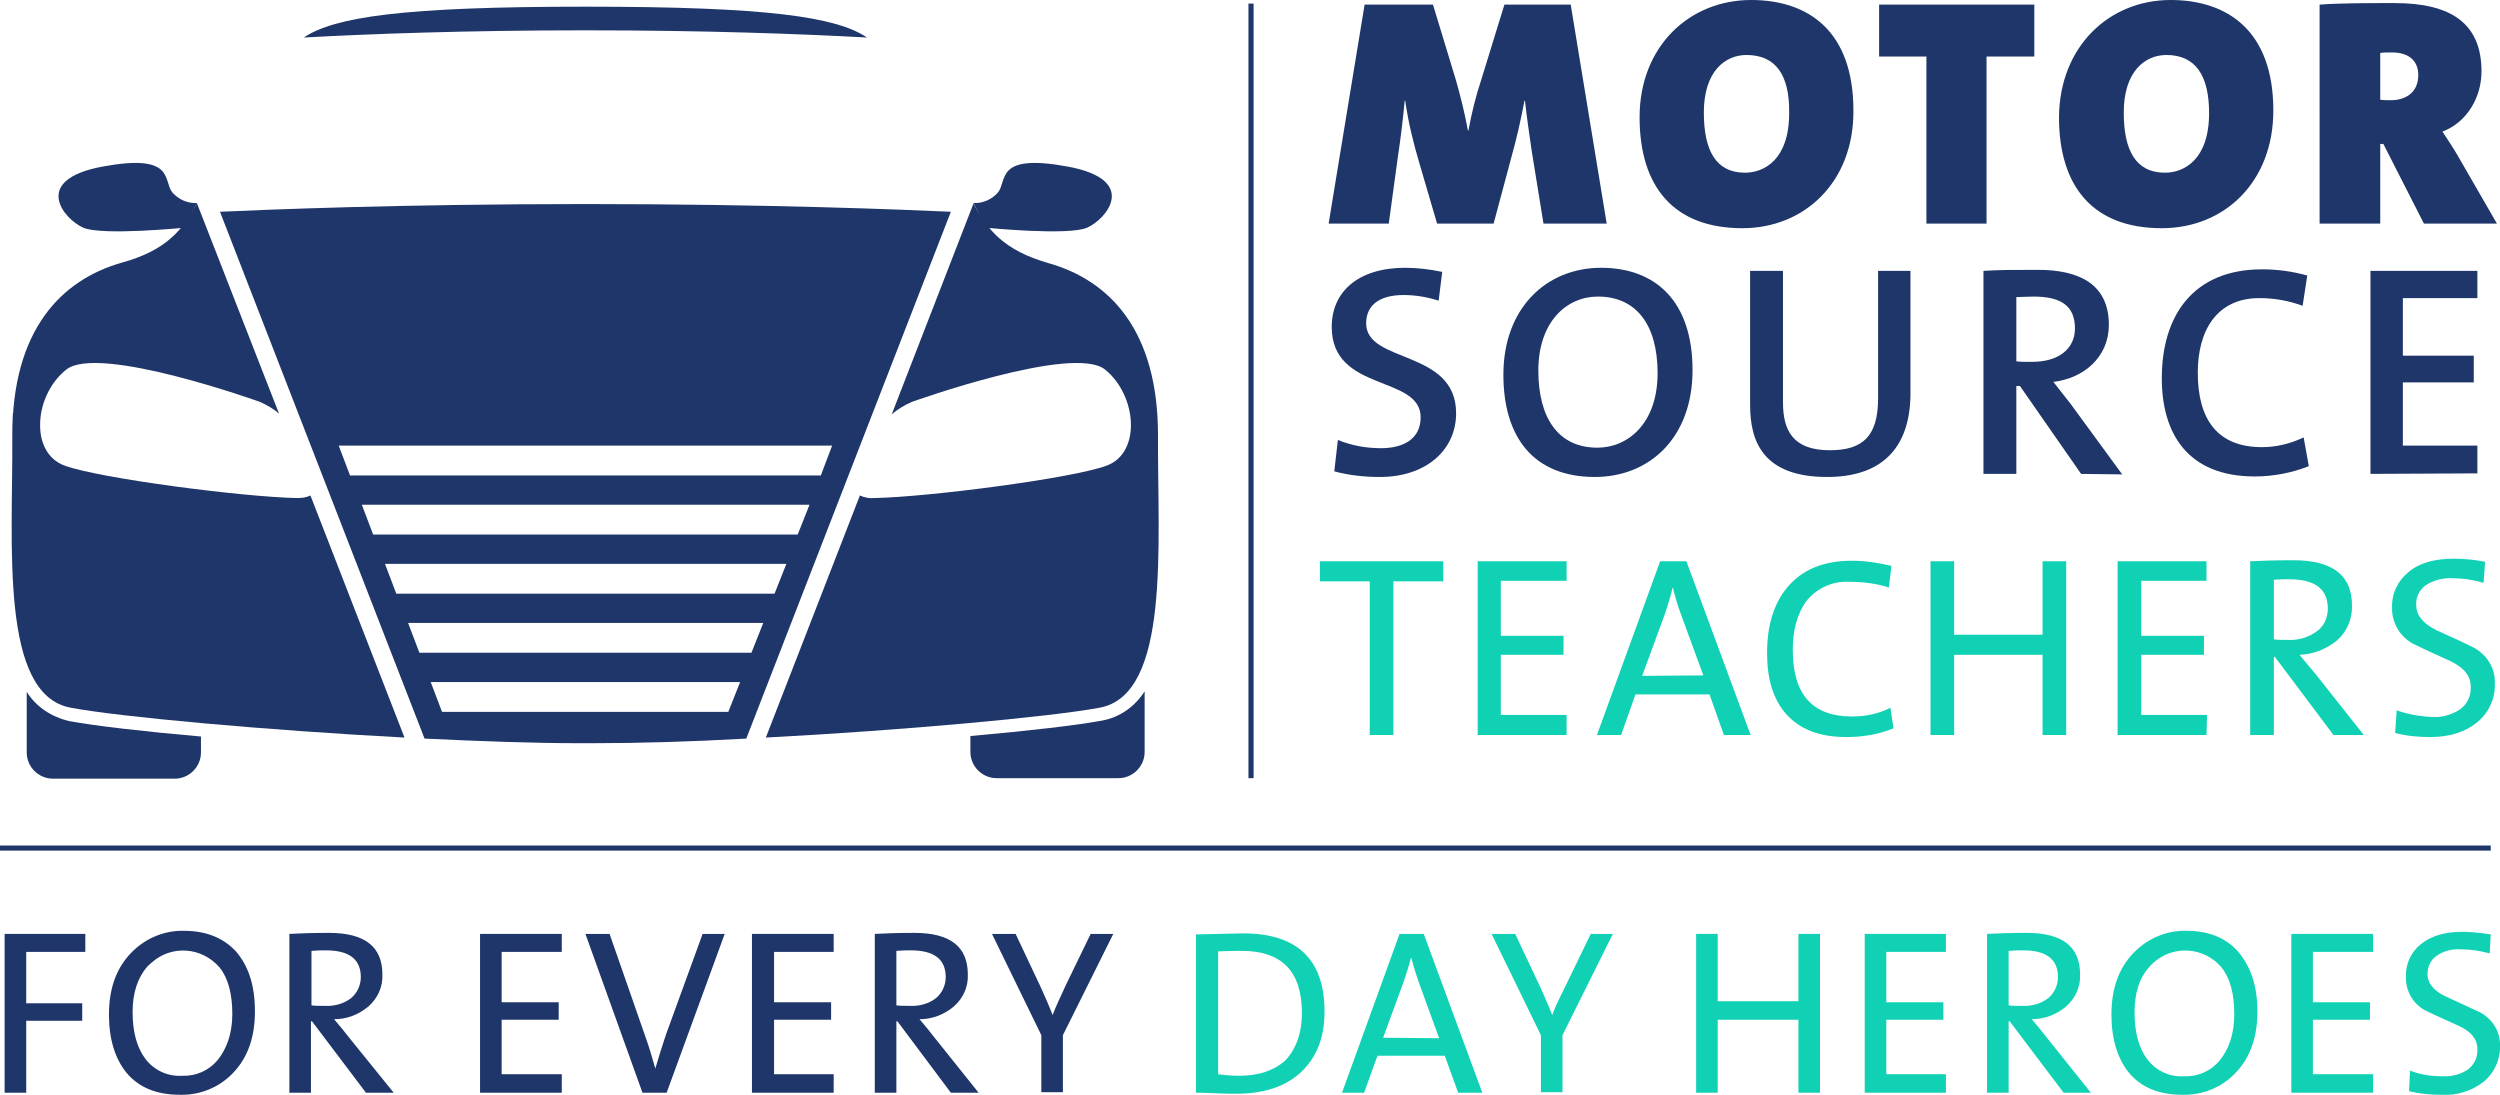 <?xml version="1.0" encoding="utf-8"?>
<!-- Generator: Adobe Illustrator 23.0.1, SVG Export Plug-In . SVG Version: 6.00 Build 0)  -->
<svg version="1.1" id="Layer_1" xmlns="http://www.w3.org/2000/svg" xmlns:xlink="http://www.w3.org/1999/xlink" x="0px" y="0px"
	 viewBox="0 0 486.4 213" style="enable-background:new 0 0 486.4 213;" xml:space="preserve">
<style type="text/css">
	.st0{fill:#1F366A;}
	.st1{fill:none;stroke:#1F366A;stroke-miterlimit:10;}
	.st2{fill:#11D1B4;}
	.st3{fill:none;stroke:#1F366A;stroke-width:0.99;stroke-miterlimit:10;}
</style>
<title>MotorSource_Logos outlined</title>
<rect x="2.5" y="80.4" class="st0" width="5.3" height="8"/>
<path class="st0" d="M214.4,140.2c-4.8,0.9-14.3,2-25.6,3v3.1c0,2.8,2.3,5.1,5.1,5.1h23.7c2.8,0,5.1-2.3,5.1-5.1v-11.8
	C220.8,137.5,217.8,139.6,214.4,140.2z M5.2,134.6v11.8c0,2.8,2.3,5.1,5.1,5.1H34c2.8,0,5.1-2.3,5.1-5.1v-3.1
	c-11.4-1-20.8-2.1-25.6-3C10,139.5,7,137.5,5.2,134.6z"/>
<path class="st0" d="M168.7,7.3c-6-4-19.2-6-54.7-6h-0.2c-35.5,0-48.7,2-54.7,6c12.8-0.7,31.5-1.4,54.8-1.4S155.8,6.6,168.7,7.3z
	 M57.8,96.9c-10.5-0.2-38.3-3.8-45.2-6.3s-6-13.7,0.3-18.7s37.7,6.3,37.7,6.3c1.3,0.6,2.6,1.3,3.7,2.3L38.3,39.5
	c-2.7,5.2-5.9,9.2-14.6,11.6C12.1,54.4,2.3,64,2.4,85s-2.5,50.2,11.4,52.7c9.6,1.8,38.3,4.4,64.9,5.8L60.4,96.4
	C59.6,96.8,58.7,96.9,57.8,96.9z M113.9,39.7c-36,0-62.3,1.1-71.1,1.5l39.8,102.5c10.5,0.5,21,0.9,30.2,0.9h2.3
	c9.2,0,19.6-0.3,30.1-0.9L185,41.2C176,40.8,149.7,39.7,113.9,39.7z M141.7,138.5H86l-2.2-5.8H144L141.7,138.5z M146.2,127H81.6
	l-2.2-5.8h69.1L146.2,127z M150.7,115.5H77.1l-2.2-5.8h78.1L150.7,115.5z M155.2,104H72.6l-2.2-5.8h87.1L155.2,104z M68.1,92.5
	l-2.2-5.8h96l-2.2,5.8H68.1z M225.3,85c0.1-20.9-9.6-30.5-21.3-33.8c-8.7-2.5-11.9-6.5-14.6-11.6l-15.9,41c1.2-1,2.5-1.8,3.9-2.4
	c0,0,31.4-11.3,37.6-6.3s7.1,16.2,0.3,18.7s-34.7,6.1-45.2,6.3c-1,0.1-1.9-0.1-2.8-0.5L149,143.5c26.6-1.4,55.2-4,64.9-5.8
	C227.8,135.2,225.2,105.9,225.3,85L225.3,85z"/>
<path class="st0" d="M189.4,39.5c1.8,0.1,3.6-0.7,4.8-2.1c1.8-2.3-0.6-7.6,13.5-5c14.1,2.6,7.5,10.3,3.8,11.9s-19.7,0-19.7,0
	L189.4,39.5z"/>
<path class="st0" d="M38.3,39.5c-1.8,0.1-3.6-0.7-4.8-2.1c-1.8-2.3,0.6-7.6-13.5-5s-7.5,10.3-3.8,11.9s19.7,0,19.7,0L38.3,39.5z"/>
<path class="st0" d="M300.3,43.5L298,29.3c-0.4-2.9-0.9-6-1.3-9.7h-0.1c-0.7,3.7-1.5,7.3-2.6,11.2l-3.4,12.7h-11l-3.4-11.6
	c-1.2-4-2.2-8.1-2.8-12.3h-0.1c-0.4,4.2-0.8,7.4-1.3,10.7l-1.8,13.2h-11.7l7-42.6h13.3l4.5,14.8c0.9,3.2,1.7,6.4,2.3,9.7h0.1
	c0.6-3.3,1.4-6.6,2.5-9.9l4.5-14.6h12.9l7,42.6H300.3z"/>
<path class="st0" d="M339,44.4c-13.4,0-20-8.1-20-21.6C319,9,328.7,0,340.7,0c11.1,0,19.9,6,19.9,21.5
	C360.7,35.4,351.1,44.4,339,44.4z M339.8,10.7c-4.1,0-8.3,3.1-8.3,11.2c0,7.3,2.3,11.7,8,11.7c3.7,0,8.6-2.5,8.6-11.6
	C348.2,14.6,345.5,10.7,339.8,10.7z"/>
<path class="st0" d="M386.5,11v32.5h-11.7V11h-9.2V0.9h30.2V11H386.5z"/>
<path class="st0" d="M420.6,44.4c-13.4,0-20-8.1-20-21.6C400.7,9,410.4,0,422.3,0c11.1,0,20,6,20,21.5
	C442.3,35.4,432.8,44.4,420.6,44.4z M421.5,10.7c-4.1,0-8.3,3.1-8.3,11.2c0,7.3,2.3,11.7,8,11.7c3.7,0,8.6-2.5,8.6-11.6
	C429.8,14.6,427.1,10.7,421.5,10.7z"/>
<path class="st0" d="M471.6,43.5L463.7,28h-0.6v15.5h-11.8V0.9c4-0.3,9.2-0.3,14.6-0.3c10.9,0,16.9,3.9,16.9,13.3
	c0,5-2.8,9.9-7.6,11.7c1.1,1.7,2.2,3.3,3.1,4.9l7.5,13L471.6,43.5z M465.3,10.2c-0.7,0-1.5,0-2.2,0.1v9.1c0.7,0.1,1.3,0.1,2,0.1
	c3.2,0,5.4-1.7,5.4-4.9C470.5,12.3,469.2,10.2,465.3,10.2z"/>
<path class="st0" d="M268.5,92.8c-3,0-6-0.3-8.9-1.1l0.7-6.1c2.7,1.1,5.5,1.6,8.4,1.6c4.2,0,7.7-1.7,7.7-6c0-8.3-17.3-4.8-17.3-17.6
	c0-6.8,5.1-11.5,14.3-11.5c2.4,0,4.8,0.3,7.2,0.8l-0.7,5.6c-2.2-0.7-4.5-1.1-6.8-1.1c-5,0-7.3,2.2-7.3,5.5c0,7.9,17.5,5,17.5,17.5
	C283.3,87.6,277.4,92.8,268.5,92.8z"/>
<path class="st0" d="M310.3,92.8c-12,0-17.8-7.8-17.8-19.9c0-13.1,8.5-20.8,19-20.8c10.7,0,17.8,6.6,17.8,19.9
	S320.8,92.8,310.3,92.8z M310.9,57.7c-6.1,0-11.6,4.9-11.6,14.4c0,9,3.7,15,11.5,15c5.9,0,11.7-4.7,11.7-14.5
	C322.5,63,318.2,57.7,310.9,57.7L310.9,57.7z"/>
<path class="st0" d="M355.5,92.8c-12.4,0-15-6.8-15-14V52.7h6.4v25.6c0,5.3,1.8,9.3,9.1,9.3c6.4,0,9.4-2.7,9.4-10.1V52.7h6.3V77
	C371.5,87.5,365.8,92.8,355.5,92.8z"/>
<path class="st0" d="M404.9,92.2L393,75.1h-0.7v17.1h-6.4V52.7c2.9-0.2,6.2-0.2,10.6-0.2c8.2,0,13.8,2.9,13.8,10.7
	c0,6.3-4.9,10.4-10.8,11.1c1.1,1.4,2.3,2.9,3.3,4.2l10.1,13.8L404.9,92.2z M395.6,57.7c-1.2,0-2.4,0.1-3.3,0.1v12.5
	c0.6,0.1,1.7,0.1,3.1,0.1c5.2,0,8.3-2.6,8.3-6.5C403.7,59.5,401,57.7,395.6,57.7L395.6,57.7z"/>
<path class="st0" d="M438.7,92.7c-13.2,0-18.1-8.5-18.1-19.1c0-12.3,6.2-21.2,19.5-21.2c3,0,5.9,0.4,8.8,1.2l-0.9,5.9
	c-2.7-1-5.5-1.5-8.4-1.5c-8.3,0-12,6.3-12,14.5c0,9.2,3.9,14.5,12.5,14.5c2.8,0,5.6-0.7,8.1-1.9l1,5.6
	C445.9,92,442.3,92.7,438.7,92.7z"/>
<path class="st0" d="M461.2,92.2V52.7h20.8V58h-14.5v11.2h13.8v5.2h-13.8v12.3H482v5.4L461.2,92.2z"/>
<line class="st1" x1="243.4" y1="0.7" x2="243.4" y2="151.4"/>
<path class="st2" d="M280.9,113.1h-9.8V143h-4.6v-29.9h-9.7v-3.9h24V113.1z"/>
<path class="st2" d="M304.8,143h-17.3v-33.8h17.3v3.8H292v10.7h12.2v3.7H292v11.7h12.8V143z"/>
<path class="st2" d="M340.6,143h-5.2l-2.8-7.9h-14.4l-2.8,7.9h-4.7l12.3-33.8h5.1L340.6,143z M331.4,131.4l-4.4-12
	c-0.6-1.6-1.1-3.3-1.5-5h-0.1c-0.4,1.7-0.9,3.4-1.5,5.1l-4.4,12L331.4,131.4z"/>
<path class="st2" d="M368.4,141.7c-2.9,1.2-6,1.7-9.2,1.7c-5.2,0-9.1-1.5-11.8-4.6c-2.4-2.8-3.6-6.7-3.6-11.7c0-5.4,1.3-9.7,4-12.9
	c2.9-3.4,7-5.1,12.5-5.1c2.6,0,5.2,0.4,7.7,1l-0.5,4.2c-2.5-0.8-5.1-1.1-7.7-1.1c-3.3-0.2-6.4,1.3-8.4,3.8c-1.7,2.4-2.6,5.5-2.6,9.4
	c0,8.7,3.8,13,11.5,13c2.6,0,5.2-0.5,7.5-1.7L368.4,141.7z"/>
<path class="st2" d="M402,143h-4.6v-15.6h-17.2V143h-4.6v-33.8h4.6v14.3h17.2v-14.3h4.6V143z"/>
<path class="st2" d="M429.3,143H412v-33.8h17.3v3.8h-12.7v10.7h12.2v3.7h-12.2v11.7h12.8L429.3,143z"/>
<path class="st2" d="M459.9,143H454l-11.4-15.2h-0.2V143h-4.6v-33.8c2-0.1,4.8-0.2,8.4-0.2c7.6,0,11.4,2.9,11.4,8.8
	c0.1,2.6-1,5.1-2.9,6.8c-2.1,1.7-4.6,2.7-7.3,2.8c1.3,1.6,2.3,2.8,3,3.6L459.9,143z M452.9,118.4c0-3.8-2.5-5.7-7.5-5.7
	c-0.8,0-1.8,0-3,0.1v11.6c0.7,0.1,1.6,0.1,2.8,0.1c2,0.1,4-0.5,5.6-1.7C452.2,121.8,452.9,120.1,452.9,118.4L452.9,118.4z"/>
<path class="st2" d="M485.4,133c0.1,2.9-1.2,5.7-3.4,7.5c-2.3,1.9-5.3,2.9-9.2,2.9c-2.3,0-4.6-0.2-6.8-0.8l0.3-4.4
	c2.2,0.8,4.6,1.2,7,1.3c1.8,0.1,3.6-0.4,5.2-1.4c1.5-1,2.3-2.7,2.2-4.5c0-2.1-1.3-3.7-4-5c-2.4-1.1-4.9-2.2-7.3-3.4
	c-2.5-1.4-4.1-4.1-4-7c-0.1-2.7,1.1-5.2,3.2-6.9c2.1-1.8,5.1-2.6,8.8-2.6c2,0,4.1,0.2,6.1,0.6l-0.3,4.1c-2-0.6-4-0.9-6.1-0.9
	c-1.8-0.1-3.7,0.4-5.2,1.4c-1.2,0.9-1.9,2.3-1.8,3.8c0,2,1.3,3.6,3.9,4.9c2.4,1.1,4.9,2.2,7.3,3.4C484,127.5,485.5,130.1,485.4,133z
	"/>
<line class="st3" x1="0" y1="165" x2="484.6" y2="165"/>
<path class="st0" d="M16.6,185.2H5.1v10H16v3.4H5.1v14H0.9v-30.9h15.7V185.2z"/>
<path class="st0" d="M49.6,196.8c0,5-1.4,9-4.3,12c-2.7,2.8-6.4,4.3-10.3,4.2c-4.5,0-8-1.4-10.4-4.3c-2.2-2.7-3.4-6.5-3.4-11.3
	c0-5,1.4-9,4.3-12c2.7-2.8,6.4-4.4,10.3-4.3c4.2,0,7.6,1.3,10.1,4C48.4,188,49.6,191.8,49.6,196.8z M45.2,197.3c0-3.9-0.8-7-2.5-9.1
	c-3.4-3.9-9.2-4.4-13.1-1c-0.3,0.3-0.6,0.5-0.9,0.8c-1.9,2.2-2.9,5.1-2.9,8.9s0.8,6.8,2.4,9c1.7,2.3,4.4,3.6,7.3,3.4
	c2.6,0.1,5.1-1,6.8-3C44.1,204.1,45.2,201.1,45.2,197.3z"/>
<path class="st0" d="M76.6,212.6h-5.4l-10.5-13.9h-0.2v13.9h-4.2v-30.9c1.9-0.1,4.4-0.2,7.7-0.2c7,0,10.4,2.7,10.4,8.1
	c0.1,2.4-0.9,4.6-2.7,6.2c-1.9,1.6-4.2,2.5-6.7,2.5c1.2,1.4,2.1,2.5,2.7,3.3L76.6,212.6z M70.2,190.1c0-3.5-2.3-5.2-6.8-5.2
	c-0.8,0-1.7,0-2.8,0.1v10.6c0.6,0.1,1.5,0.1,2.6,0.1c1.8,0.1,3.7-0.4,5.1-1.5C69.5,193.2,70.2,191.7,70.2,190.1L70.2,190.1z"/>
<path class="st0" d="M109.3,212.6H93.4v-30.9h15.9v3.5H97.6v9.8h11.1v3.4H97.6V209h11.7L109.3,212.6z"/>
<path class="st0" d="M141,181.7l-11.3,30.9H125l-11.1-30.9h4.7l6.9,19.8c0.8,2.2,1.4,4.3,2,6.4h0c0.6-2.1,1.3-4.3,2.1-6.7l7.1-19.5
	L141,181.7z"/>
<path class="st0" d="M162.2,212.6h-15.9v-30.9h15.9v3.5h-11.6v9.8h11.1v3.4h-11.1V209h11.6V212.6z"/>
<path class="st0" d="M190.4,212.6H185l-10.4-13.9h-0.2v13.9h-4.2v-30.9c1.9-0.1,4.4-0.2,7.7-0.2c7,0,10.4,2.7,10.4,8.1
	c0.1,2.4-0.9,4.6-2.7,6.2c-1.9,1.6-4.2,2.5-6.7,2.5c1.2,1.4,2.1,2.5,2.7,3.3L190.4,212.6z M184,190.1c0-3.5-2.3-5.2-6.8-5.2
	c-0.8,0-1.7,0-2.8,0.1v10.6c0.6,0.1,1.5,0.1,2.6,0.1c1.8,0.1,3.7-0.4,5.1-1.5C183.3,193.2,184,191.7,184,190.1z"/>
<path class="st0" d="M216.6,181.7l-9.8,19.7v11.1h-4.2v-11.1l-9.6-19.7h4.6l4.9,10.4c0.9,2,1.7,3.8,2.3,5.4h0
	c0.5-1.4,1.4-3.3,2.6-5.9l4.8-9.9L216.6,181.7z"/>
<path class="st2" d="M257.7,196.8c0,5.2-1.6,9.1-4.8,12c-3,2.7-7.2,4-12.4,4c-1.1,0-2.5,0-4.2-0.1s-2.9-0.1-3.6-0.1v-30.8l9.2-0.2
	C252.4,181.6,257.7,186.7,257.7,196.8z M253.3,197.1c0-8.1-3.9-12.1-11.7-12.1c-0.8,0-2.3,0-4.6,0.1V209c1.3,0.2,2.7,0.3,4.1,0.3
	c3.8,0,6.7-1,8.9-2.9C252.1,204.2,253.3,201.1,253.3,197.1z"/>
<path class="st2" d="M288.4,212.6h-4.7l-2.6-7.2H268l-2.6,7.2h-4.3l11.2-30.9h4.7L288.4,212.6z M280,202l-4-11c-0.5-1.5-1-3-1.4-4.6
	h-0.1c-0.4,1.6-0.9,3.1-1.4,4.6l-4,10.9L280,202z"/>
<path class="st2" d="M313.8,181.7l-9.8,19.7v11.1h-4.2v-11.1l-9.6-19.7h4.6l4.9,10.4c0.9,2,1.7,3.8,2.3,5.4l0,0
	c0.5-1.4,1.4-3.3,2.7-5.9l4.8-9.9L313.8,181.7z"/>
<path class="st2" d="M354.1,212.6h-4.2v-14.2h-15.7v14.2h-4.2v-30.9h4.2v13.1h15.7v-13.1h4.2V212.6z"/>
<path class="st2" d="M378.6,212.6h-15.8v-30.9h15.8v3.5H367v9.8h11.1v3.4H367V209h11.6V212.6z"/>
<path class="st2" d="M406.8,212.6h-5.3L391,198.7h-0.2v13.9h-4.2v-30.9c1.9-0.1,4.4-0.2,7.7-0.2c7,0,10.4,2.7,10.4,8.1
	c0.1,2.4-0.9,4.6-2.7,6.2c-1.9,1.6-4.2,2.5-6.7,2.5c1.2,1.4,2.1,2.5,2.7,3.3L406.8,212.6z M400.4,190.1c0-3.5-2.3-5.2-6.8-5.2
	c-0.8,0-1.7,0-2.8,0.1v10.6c0.6,0.1,1.5,0.1,2.6,0.1c1.8,0.1,3.7-0.4,5.1-1.5C399.7,193.2,400.4,191.7,400.4,190.1L400.4,190.1z"/>
<path class="st2" d="M439.2,196.8c0,5-1.4,9-4.3,12c-2.7,2.8-6.4,4.3-10.3,4.2c-4.5,0-8-1.4-10.4-4.3c-2.2-2.7-3.4-6.5-3.4-11.3
	c0-5,1.4-9,4.3-12c2.7-2.8,6.4-4.4,10.3-4.3c4.2,0,7.6,1.3,10,4C437.9,188,439.2,191.8,439.2,196.8z M434.7,197.3
	c0-3.9-0.8-7-2.5-9.1c-3.3-3.9-9.2-4.4-13.1-1c-0.3,0.3-0.6,0.5-0.9,0.9c-2,2.2-2.9,5.1-2.9,8.9s0.8,6.8,2.4,9
	c1.7,2.3,4.4,3.6,7.3,3.4c2.6,0.1,5.1-1,6.8-3C433.7,204.1,434.7,201.1,434.7,197.3L434.7,197.3z"/>
<path class="st2" d="M461.7,212.6h-15.9v-30.9h15.9v3.5h-11.7v9.8h11.1v3.4h-11.1V209h11.7V212.6z"/>
<path class="st2" d="M486.4,203.5c0.1,2.6-1.1,5.2-3.1,6.9c-2.4,1.9-5.4,2.8-8.4,2.6c-2.1,0-4.2-0.2-6.2-0.7l0.2-4
	c2,0.8,4.2,1.1,6.3,1.1c1.7,0.1,3.3-0.3,4.8-1.2c1.3-0.9,2.1-2.4,2-4.1c0-1.9-1.2-3.4-3.6-4.5c-2.2-1-4.5-2-6.7-3.1
	c-2.3-1.3-3.7-3.8-3.6-6.5c-0.1-2.4,1-4.8,2.9-6.3c2-1.6,4.6-2.4,8-2.4c1.9,0,3.7,0.2,5.6,0.5l-0.2,3.7c-1.8-0.5-3.7-0.8-5.6-0.8
	c-1.7-0.1-3.4,0.3-4.8,1.3c-1.1,0.8-1.7,2.1-1.7,3.5c0,1.8,1.2,3.3,3.6,4.4l6.7,3.1C485.1,198.4,486.5,200.9,486.4,203.5z"/>
</svg>
